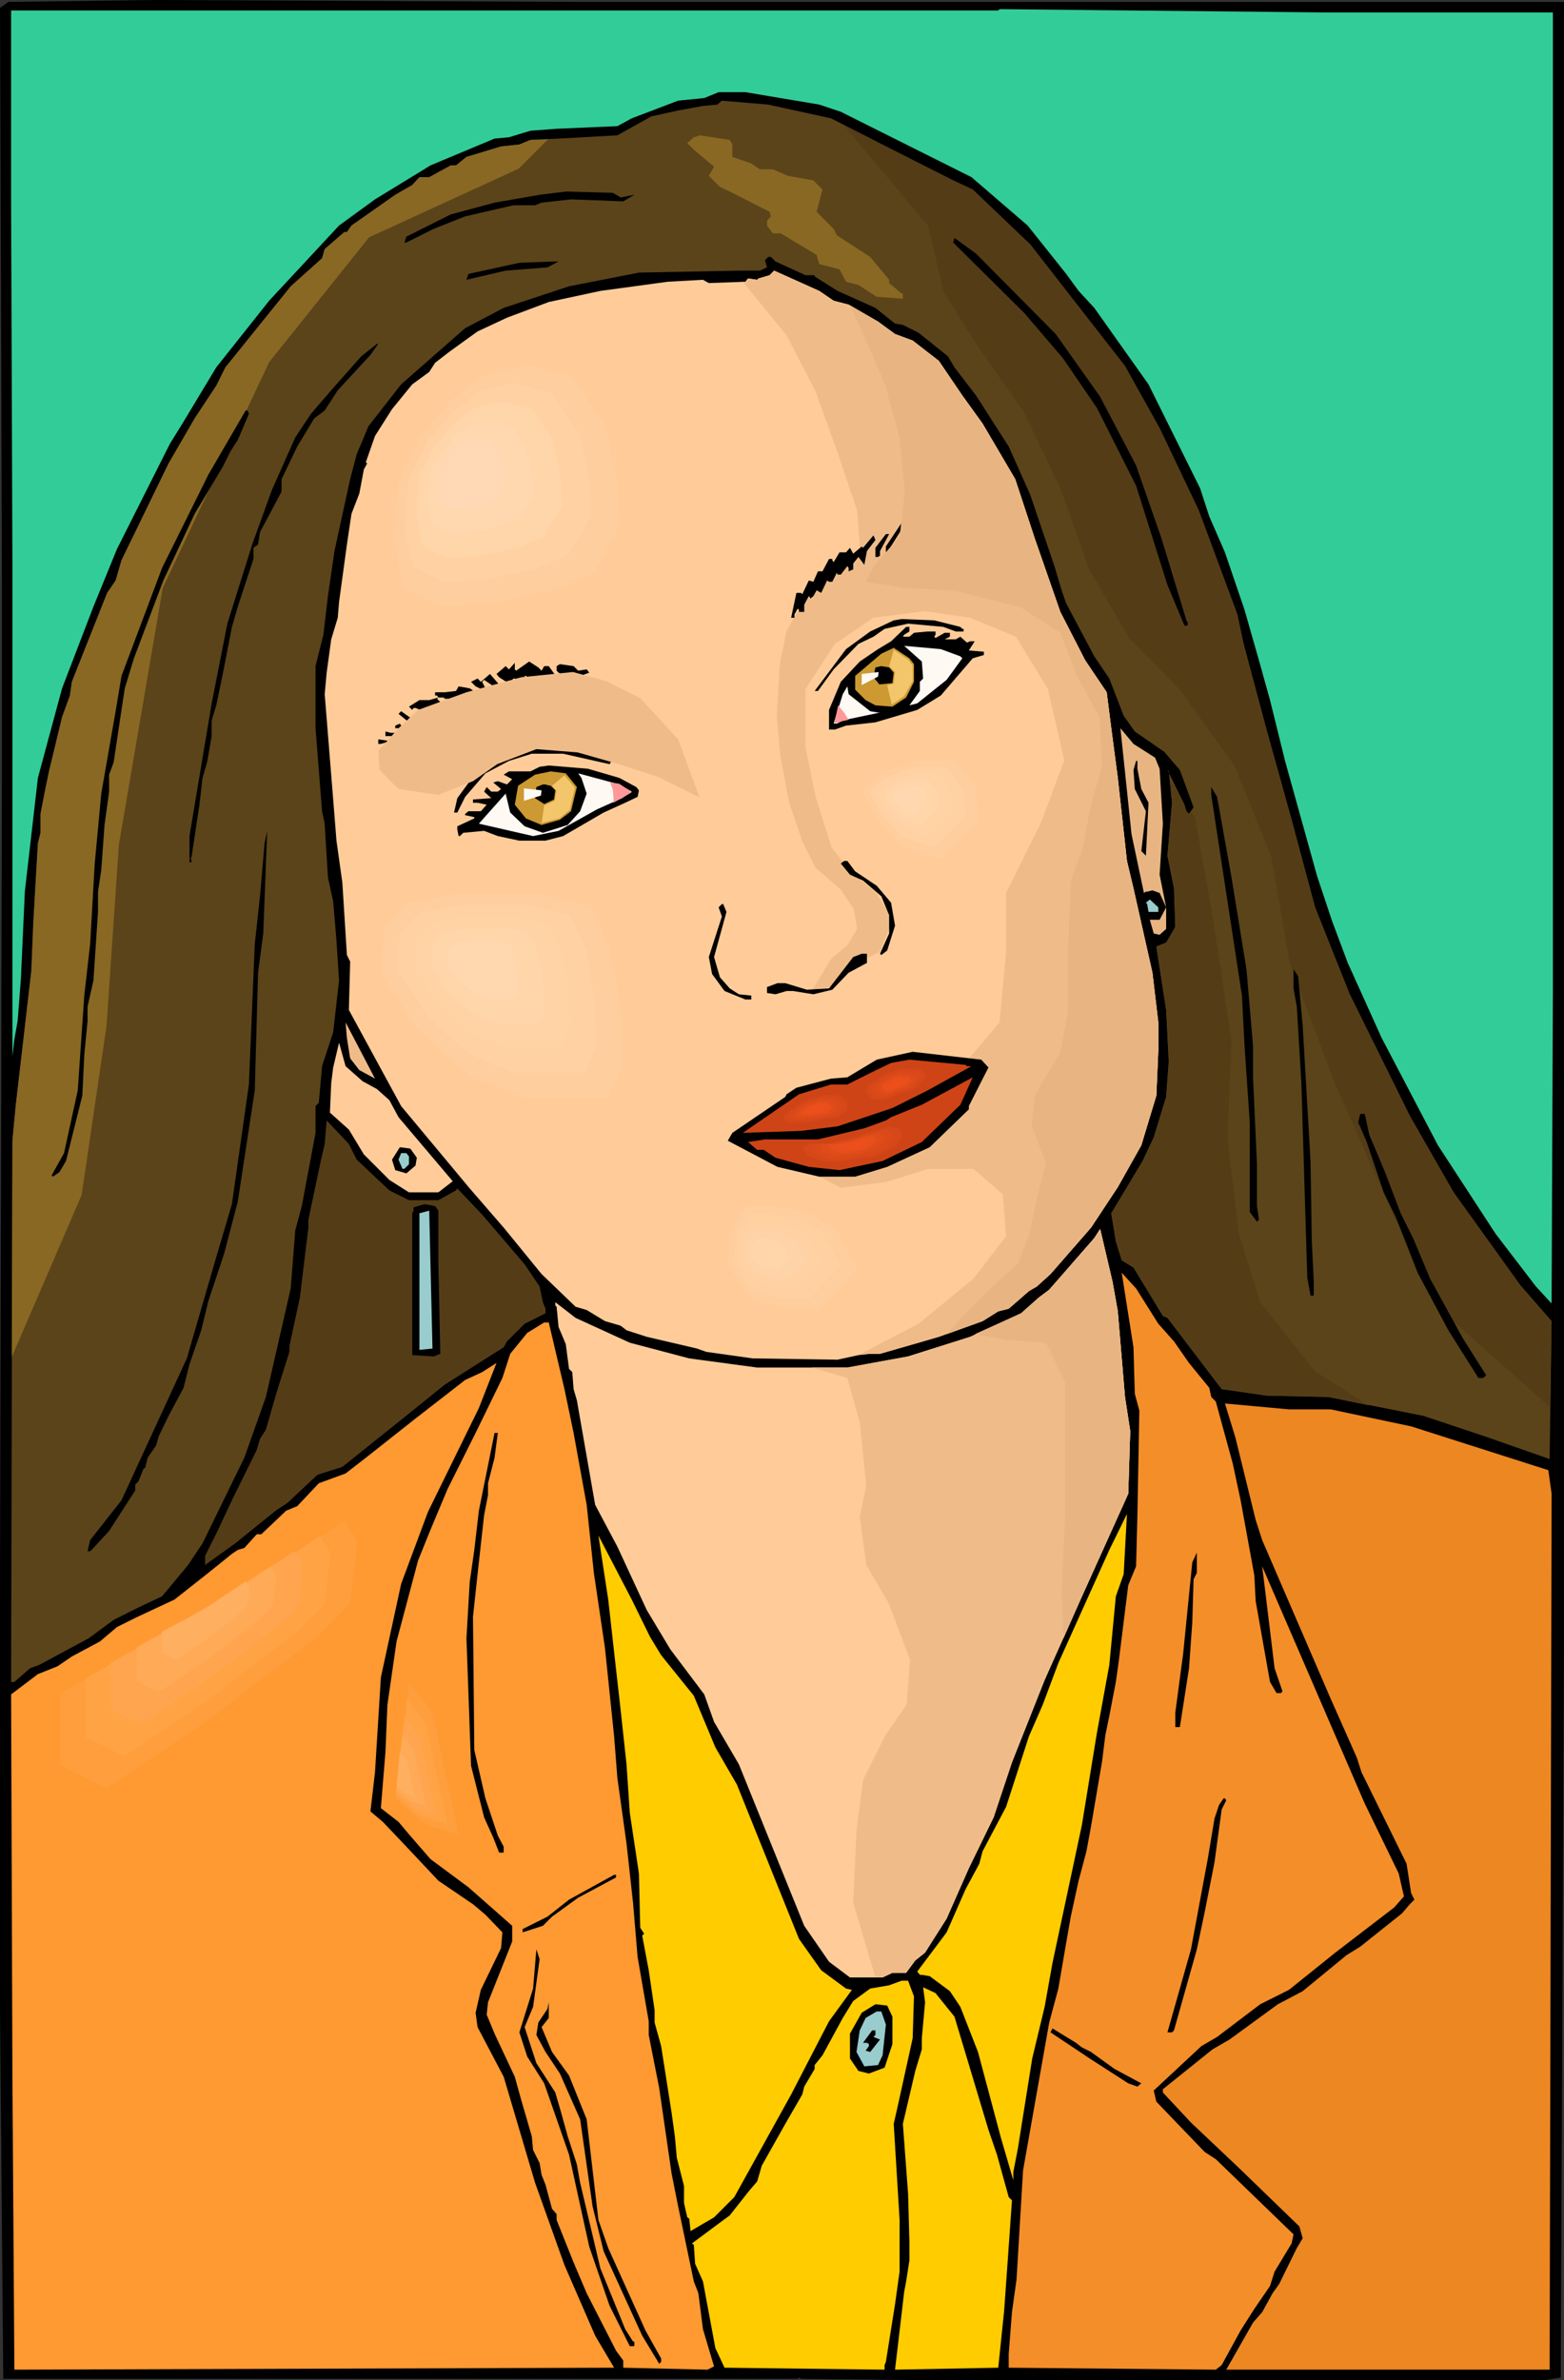 <?xml version="1.0" encoding="UTF-8" standalone="no"?>
<svg
   version="1.0"
   width="102.354mm"
   height="155.668mm"
   id="svg145"
   sodipodi:docname="Female 130.wmf"
   xmlns:inkscape="http://www.inkscape.org/namespaces/inkscape"
   xmlns:sodipodi="http://sodipodi.sourceforge.net/DTD/sodipodi-0.dtd"
   xmlns="http://www.w3.org/2000/svg"
   xmlns:svg="http://www.w3.org/2000/svg">
  <rect width="100%" height="100%" fill="#333333" stroke="none"/>
  <sodipodi:namedview
     id="namedview145"
     pagecolor="#ffffff"
     bordercolor="#000000"
     borderopacity="0.25"
     inkscape:showpageshadow="2"
     inkscape:pageopacity="0.0"
     inkscape:pagecheckerboard="0"
     inkscape:deskcolor="#d1d1d1"
     inkscape:document-units="mm" />
  <defs
     id="defs1">
    <pattern
       id="WMFhbasepattern"
       patternUnits="userSpaceOnUse"
       width="6"
       height="6"
       x="0"
       y="0" />
  </defs>
  <path
     style="fill:#000000;fill-opacity:1;fill-rule:evenodd;stroke:none"
     d="m 384.912,0.485 h 1.939 V 404.947 l -0.808,182.76 -3.878,0.646 H 227.198 l -29.087,-0.323 -0.485,-0.323 -0.323,0.323 H 0.808 L 0,496.57 V 389.919 L 0.485,191.485 V 144.624 L 0,1.939 2.101,0.485 38.136,0 143.817,0.485 Z"
     id="path1" />
  <path
     style="fill:#32cc99;fill-opacity:1;fill-rule:evenodd;stroke:none"
     d="m 359.542,3.07 h 24.562 V 244.326 l -0.323,77.887 -3.878,-4.201 -10.019,-13.089 -14.22,-21.815 -13.897,-26.501 -8.403,-18.583 -3.878,-10.342 -3.717,-11.15 -7.918,-28.44 -3.717,-15.028 -2.747,-9.857 -3.555,-12.443 -4.848,-14.22 -3.878,-8.888 -2.262,-6.948 -12.766,-25.693 -13.412,-18.906 -3.878,-4.201 -3.07,-4.201 -9.534,-11.958 -13.897,-11.958 -12.281,-6.14 -20.037,-10.019 -5.333,-1.778 -18.26,-3.07 h -6.625 l -3.555,1.454 -6.464,0.646 -11.473,4.363 -3.555,1.939 -15.028,0.646 -6.464,0.485 -5.333,1.616 -3.555,0.323 -15.836,6.625 -13.735,8.403 -8.888,6.464 -17.29,18.583 -13.089,16.482 -8.08,13.412 -3.393,5.494 -13.089,26.016 -5.817,14.22 -7.756,20.199 -5.979,22.138 -3.232,28.117 -0.97,21.492 -0.808,10.503 -0.808,4.525 -0.485,4.201 V 138.968 L 2.747,48.154 V 2.585 H 246.913 l 0.323,-0.323 79.988,0.808 z"
     id="path2" />
  <path
     style="fill:#5b4419;fill-opacity:1;fill-rule:evenodd;stroke:none"
     d="m 205.545,29.248 15.19,7.756 15.028,7.595 4.848,2.262 14.22,13.574 23.431,30.056 8.564,15.351 9.696,20.36 9.534,25.693 1.454,6.948 5.494,20.522 6.464,23.269 5.817,21.653 8.564,21.492 14.866,30.056 10.827,18.906 16.482,22.946 7.756,8.888 -0.485,34.096 -16.159,-5.656 -15.028,-5.009 -23.592,-4.686 -15.19,-0.323 -11.15,-1.616 -13.412,-17.613 -1.131,-0.485 -7.272,-11.958 -2.909,-1.778 -1.454,-4.686 -1.131,-6.948 7.756,-12.927 2.747,-5.817 3.07,-10.019 0.646,-8.726 -0.646,-12.766 -2.424,-15.674 2.424,-0.97 2.262,-3.878 -0.323,-9.534 -1.616,-8.08 1.131,-13.089 -0.808,-7.756 -0.323,-0.323 4.201,8.564 0.485,1.616 0.646,0.646 1.131,-1.616 -3.393,-9.211 -3.878,-4.525 -7.272,-5.009 -2.747,-3.878 -3.555,-9.211 -3.717,-5.494 -6.948,-13.089 -1.131,-3.232 -1.778,-5.979 -5.979,-17.613 -5.333,-11.958 -8.08,-12.604 -5.333,-6.948 -1.616,-2.747 -7.272,-5.817 -3.878,-1.939 -1.939,-0.323 -4.848,-3.878 -9.372,-4.201 -5.656,-3.555 v -0.323 h -2.262 l -7.433,-3.393 -1.131,-1.131 h -0.646 l -0.808,0.808 0.485,1.778 -1.778,0.808 h -5.171 l -24.724,0.485 -17.29,3.393 -16.159,5.333 -9.534,5.009 -15.836,13.897 -8.08,10.342 -2.909,6.948 -1.616,6.14 -3.878,17.775 -1.616,11.15 -1.131,9.534 -1.939,7.756 v 15.351 l 1.616,20.522 0.646,3.07 0.808,13.25 1.293,5.979 0.808,9.534 0.646,10.019 -1.454,12.766 -2.747,8.403 -0.808,9.049 -0.808,0.808 v 6.625 l -3.393,18.098 -1.616,5.979 -1.131,14.382 -6.141,26.824 -5.333,15.028 -10.342,21.168 -3.555,5.333 -6.464,7.756 -5.817,2.747 -6.141,3.07 -6.141,4.525 -12.281,6.625 -2.262,0.808 -3.878,3.393 H 2.747 L 3.07,281.976 3.878,273.412 7.756,239.963 8.241,228.005 9.372,208.453 10.019,205.867 v -4.686 l 1.131,-5.817 0.97,-4.686 3.232,-13.412 1.939,-5.333 0.485,-3.393 8.726,-21.976 2.101,-3.07 1.454,-5.009 11.635,-23.915 6.464,-11.15 5.333,-8.08 2.262,-4.525 16.159,-20.037 7.756,-6.948 0.646,-2.262 4.848,-4.201 h 0.646 l 1.131,-1.616 10.827,-7.595 4.201,-2.424 1.778,-1.939 h 2.424 l 5.333,-2.909 h 1.293 l 2.585,-2.101 8.564,-2.585 4.525,-0.485 2.747,-1.131 6.948,-0.323 14.543,-0.808 8.403,-4.686 6.625,-1.454 6.141,-1.131 3.555,-0.323 1.131,-0.97 11.473,0.97 z"
     id="path3" />
  <path
     style="fill:#896823;fill-opacity:1;fill-rule:evenodd;stroke:none"
     d="m 181.145,35.712 v 3.07 l 4.686,1.616 2.101,1.454 h 3.232 l 3.717,1.616 6.302,1.131 2.262,2.262 -1.454,5.494 4.201,4.201 0.808,1.616 8.241,5.333 4.686,5.656 v 0.808 l 3.07,2.585 h 0.323 v 1.293 l -6.464,-0.485 -4.525,-2.909 -3.07,-0.808 -1.616,-3.07 -5.009,-1.293 -0.646,-2.262 -8.888,-5.333 h -1.939 l -1.454,-1.939 v -1.131 l 0.97,-1.131 -0.323,-1.131 -9.857,-5.009 -2.424,-1.131 -2.747,-2.747 1.293,-2.262 -5.009,-4.201 -1.616,-1.616 1.616,-1.454 1.454,-0.485 7.433,1.131 z"
     id="path4" />
  <path
     style="fill:#000000;fill-opacity:1;fill-rule:evenodd;stroke:none"
     d="m 153.512,48.801 3.393,-0.646 -2.747,1.616 -12.927,-0.485 -7.272,0.808 -1.616,0.646 h -5.333 l -11.958,2.747 -7.756,3.07 -6.787,3.393 h -0.485 l 0.485,-1.454 10.988,-5.494 10.827,-2.909 11.15,-1.939 6.464,-0.808 11.635,0.323 z"
     id="path5" />
  <path
     style="fill:#000000;fill-opacity:1;fill-rule:evenodd;stroke:none"
     d="m 135.414,66.091 -10.342,0.808 -9.696,2.262 0.485,-1.454 12.604,-2.747 8.564,-0.323 h 1.131 z"
     id="path6" />
  <path
     style="fill:#ffcc99;fill-opacity:1;fill-rule:evenodd;stroke:none"
     d="m 206.192,74.332 3.717,0.97 7.272,4.201 4.201,3.07 4.363,1.616 6.464,5.009 5.817,8.564 5.009,6.948 8.08,13.735 4.848,14.705 6.302,18.098 6.141,11.958 5.333,7.918 1.131,8.888 1.616,12.281 2.262,20.522 1.616,6.787 4.686,20.845 1.454,12.281 v 6.948 l -0.485,11.15 -3.717,12.281 -5.817,10.342 -6.625,10.019 -10.019,11.473 -3.393,3.07 -1.939,1.131 -5.009,4.363 -2.585,0.646 -3.878,2.424 -10.827,3.878 -3.878,1.131 -10.665,3.07 h -2.424 l -2.909,0.323 -5.171,1.131 -21.007,-0.323 -11.473,-1.616 -2.262,-0.808 -12.443,-2.909 -5.009,-1.616 -1.454,-1.131 -3.878,-1.131 -4.525,-2.747 -2.747,-0.808 -8.403,-8.08 -9.372,-11.473 -8.403,-9.695 -16.967,-20.36 -12.927,-23.754 0.323,-11.958 -0.808,-1.616 -1.131,-17.937 -1.454,-10.342 -0.808,-10.18 -2.101,-26.016 0.485,-5.333 1.131,-8.241 1.616,-5.332 0.323,-3.878 1.939,-14.22 1.131,-7.595 1.939,-5.009 1.131,-5.979 0.808,-1.454 -0.323,-0.323 2.262,-6.464 4.201,-6.625 5.009,-6.14 4.201,-3.07 1.454,-2.262 3.555,-2.747 6.948,-5.009 7.272,-3.393 10.342,-3.878 12.766,-2.747 16.644,-2.262 8.726,-0.485 1.454,0.808 9.049,-0.323 0.646,-0.808 2.262,0.323 0.323,-0.323 2.747,-0.808 1.131,-1.131 11.15,5.009 z"
     id="path7" />
  <path
     style="fill:#000000;fill-opacity:1;fill-rule:evenodd;stroke:none"
     d="m 91.623,87.744 -8.08,8.726 -3.232,5.009 -2.585,1.939 -4.201,6.948 -3.878,8.08 v 3.07 l -5.333,10.019 -0.485,3.07 -1.131,0.808 v 2.747 l -3.878,11.796 -1.454,5.009 -2.262,11.635 -1.616,7.756 -1.131,3.717 v 3.878 l -1.131,6.464 -1.131,3.878 -0.808,6.948 -1.939,12.766 -0.485,0.323 h 0.485 v 0.808 h -0.485 v -6.464 l 5.494,-32.803 3.878,-19.714 6.141,-19.553 4.848,-13.412 5.817,-13.089 3.878,-5.817 5.009,-5.817 7.433,-8.403 3.878,-3.07 h 0.323 z"
     id="path8" />
  <path
     style="fill:#000000;fill-opacity:1;fill-rule:evenodd;stroke:none"
     d="m 133.96,165.792 0.646,-1.131 h 1.131 l 2.424,3.393 v 0.808 l -0.485,0.323 -1.131,-1.131 -0.323,0.485 h -1.939 l -0.323,-0.485 h -0.485 l -0.808,0.808 -2.585,-1.778 h -0.323 v 0.97 l 0.646,0.808 v 0.808 l -0.323,0.485 -2.747,-2.424 h -0.323 l -0.323,0.323 0.646,0.808 h 0.323 v 0.323 h -1.454 l -2.747,-1.778 -0.646,-0.808 2.262,-1.939 0.808,0.808 1.454,-1.616 v 1.616 l 0.323,0.323 3.232,-2.262 2.262,1.454 z"
     id="path9" />
  <path
     style="fill:#000000;fill-opacity:1;fill-rule:evenodd;stroke:none"
     d="m 143.009,165.792 2.101,-0.323 0.646,0.808 -3.07,1.131 -0.808,-0.808 -0.323,0.485 v 0.97 l -3.393,-1.778 -0.485,-0.485 v -1.131 l 0.808,-0.485 3.393,0.485 z"
     id="path10" />
  <path
     style="fill:#ffffff;fill-opacity:1;fill-rule:evenodd;stroke:none"
     d="m 134.283,166.277 1.454,1.454 z"
     id="path11" />
  <path
     style="fill:#000000;fill-opacity:1;fill-rule:evenodd;stroke:none"
     d="m 122.81,170.155 -3.07,-2.101 -0.485,0.485 0.808,1.616 v 0.646 l -2.424,-1.131 -1.131,-1.131 1.616,-0.808 0.808,0.808 2.262,-1.939 3.07,3.555 z"
     id="path12" />
  <path
     style="fill:#000000;fill-opacity:1;fill-rule:evenodd;stroke:none"
     d="m 117.639,171.125 -3.07,0.485 v 0.808 h -1.778 l -0.485,0.323 h -2.262 l -0.323,-0.323 h -1.293 l -0.323,0.323 1.131,1.131 v 0.485 l -2.262,0.323 v 0.323 l -2.262,0.485 v 0.323 l -1.939,-0.808 h -0.485 l -0.323,0.485 -0.808,-0.808 2.585,-1.616 h 2.424 l 2.262,-0.646 -0.323,-0.485 h -0.485 v -0.808 h 2.424 l 2.747,-0.323 0.646,-1.131 2.747,0.485 z"
     id="path13" />
  <path
     style="fill:#000000;fill-opacity:1;fill-rule:evenodd;stroke:none"
     d="m 102.288,178.073 v 0.485 h -1.131 l -2.585,-2.101 0.646,-0.646 2.747,1.939 z"
     id="path14" />
  <path
     style="fill:#000000;fill-opacity:1;fill-rule:evenodd;stroke:none"
     d="m 99.541,179.366 v 0.646 H 97.763 v -0.646 l 1.131,-0.485 0.323,0.485 z"
     id="path15" />
  <path
     style="fill:#000000;fill-opacity:1;fill-rule:evenodd;stroke:none"
     d="m 97.763,181.144 -0.808,0.808 h -1.616 v -1.131 l 1.293,0.323 z"
     id="path16" />
  <path
     style="fill:#000000;fill-opacity:1;fill-rule:evenodd;stroke:none"
     d="m 95.824,183.406 -1.616,0.485 h -0.646 v -1.131 l 2.262,0.323 z"
     id="path17" />
  <path
     style="fill:#000000;fill-opacity:1;fill-rule:evenodd;stroke:none"
     d="m 151.089,187.769 v 0.646 l -0.323,0.485 -11.473,-2.585 h -7.756 l -5.656,1.778 -5.817,3.07 -5.009,5.817 -1.939,3.878 h -0.808 l 0.808,-3.555 3.07,-4.201 5.009,-3.878 6.464,-2.909 4.686,-1.293 10.342,0.323 z"
     id="path18" />
  <path
     style="fill:#000000;fill-opacity:1;fill-rule:evenodd;stroke:none"
     d="m 153.189,192.293 4.201,2.262 0.646,0.808 -0.323,1.616 -3.07,1.454 -5.333,2.424 -10.019,5.817 -4.363,1.131 h -6.464 l -5.333,-1.131 -3.393,-1.293 -5.171,0.485 -0.808,0.808 h -0.323 l -0.323,-1.616 v -0.808 l 4.201,-1.939 v -0.323 l -2.262,-0.485 v -0.323 l 0.808,-0.646 h 3.07 l 1.454,-1.616 -2.262,-0.485 h -1.131 v -0.808 l 4.525,-0.323 -1.778,-1.616 0.646,-1.131 1.131,1.131 h 1.616 l 0.808,-0.646 -1.939,-1.616 1.131,-0.323 2.262,0.808 1.293,-1.293 -2.101,-1.131 1.293,-0.808 h 5.333 l 2.262,-1.131 2.262,-0.323 9.696,0.808 z"
     id="path19" />
  <path
     style="fill:#cc9932;fill-opacity:1;fill-rule:evenodd;stroke:none"
     d="m 142.686,194.556 -1.454,5.979 -2.747,2.101 -4.525,1.293 -3.878,-1.616 -2.747,-3.393 0.808,-4.686 4.201,-2.747 3.878,-0.808 3.717,0.485 z"
     id="path20" />
  <path
     style="fill:#fff9f4;fill-opacity:1;fill-rule:evenodd;stroke:none"
     d="m 156.26,195.687 -2.424,1.616 -6.141,2.747 -9.534,5.333 -6.302,1.293 -13.412,-3.07 6.625,-7.433 1.131,4.686 3.555,3.393 4.525,1.616 6.141,-1.939 3.07,-3.393 1.616,-4.363 -1.293,-3.878 -0.808,-1.131 10.18,2.747 z"
     id="path21" />
  <path
     style="fill:#000000;fill-opacity:1;fill-rule:evenodd;stroke:none"
     d="m 135.414,194.071 0.808,0.162 1.131,1.131 -0.323,2.262 -2.424,1.131 -2.262,-1.454 0.323,-2.747 1.616,-0.646 h 0.646 z"
     id="path22" />
  <path
     style="fill:#000000;fill-opacity:1;fill-rule:evenodd;stroke:none"
     d="m 63.829,240.448 -0.808,29.086 -4.201,27.47 -3.393,12.927 -3.878,11.635 -1.778,7.272 -2.909,8.403 -1.454,5.817 -3.717,6.948 -2.424,5.009 -0.646,2.262 -2.101,3.07 -0.646,2.585 h -0.323 l -1.293,3.232 -0.808,0.808 v 1.454 l -6.464,10.019 -3.878,4.201 -0.808,0.808 h -0.646 l 0.646,-2.747 7.756,-9.857 16.159,-35.065 6.948,-23.915 4.201,-14.22 4.201,-29.571 1.454,-34.742 1.293,-11.796 1.131,-13.089 0.646,-3.07 -0.97,25.37 z"
     id="path23" />
  <path
     style="fill:#efbc89;fill-opacity:1;fill-rule:evenodd;stroke:none"
     d="m 88.876,264.525 -2.262,-2.909 -0.808,-5.009 -0.323,-3.878 7.272,13.897 z"
     id="path24" />
  <path
     style="fill:#ffcc99;fill-opacity:1;fill-rule:evenodd;stroke:none"
     d="m 89.684,267.272 3.555,1.939 3.07,2.747 2.262,4.201 13.412,15.836 -3.555,2.747 h -7.272 l -4.848,-3.07 -6.302,-6.302 -3.717,-6.14 -4.686,-4.201 0.323,-7.272 0.485,-3.878 1.454,-6.14 1.616,5.817 z"
     id="path25" />
  <path
     style="fill:#543d16;fill-opacity:1;fill-rule:evenodd;stroke:none"
     d="m 88.229,286.663 8.08,7.595 4.848,2.424 h 7.272 l 4.363,-2.424 0.323,-0.485 6.141,6.464 10.503,12.281 3.717,5.494 0.808,3.878 0.646,1.616 v 1.131 l -5.171,2.585 -4.363,4.363 -0.808,1.454 -14.543,9.211 -10.019,8.08 -15.351,12.281 -6.141,1.939 -7.433,6.948 -2.909,1.939 -10.019,8.08 -7.433,5.333 v -2.262 l 3.07,-6.14 3.555,-7.595 6.141,-12.443 0.808,-2.747 1.454,-2.262 2.747,-9.534 3.07,-9.695 v -1.454 l 2.585,-11.958 2.101,-17.29 v -1.939 l 3.07,-14.543 0.97,-4.201 0.485,-5.817 5.494,5.817 z"
     id="path26" />
  <path
     style="fill:#000000;fill-opacity:1;fill-rule:evenodd;stroke:none"
     d="m 103.096,286.178 -0.323,1.939 -2.262,1.939 -2.747,-0.808 -0.808,-2.585 1.939,-3.07 2.585,0.323 z"
     id="path27" />
  <path
     style="fill:#99cccc;fill-opacity:1;fill-rule:evenodd;stroke:none"
     d="m 101.157,285.855 v 1.939 l -1.131,1.131 h -0.485 l -0.97,-2.262 0.646,-1.616 h 1.293 z"
     id="path28" />
  <path
     style="fill:#000000;fill-opacity:1;fill-rule:evenodd;stroke:none"
     d="m 108.428,299.267 v 12.927 l 0.485,22.461 -1.616,0.646 -5.333,-0.323 v -35.065 l 0.323,-0.646 v -0.808 l 2.747,-0.808 2.585,0.485 z"
     id="path29" />
  <path
     style="fill:#99cccc;fill-opacity:1;fill-rule:evenodd;stroke:none"
     d="m 106.974,333.362 -3.232,0.323 v -33.773 l 2.424,-0.646 0.323,13.735 z"
     id="path30" />
  <path
     style="fill:#ffcc99;fill-opacity:1;fill-rule:evenodd;stroke:none"
     d="m 276.484,324.152 1.778,21.168 1.293,8.403 -0.485,15.513 -11.958,26.501 -8.726,19.553 -8.08,20.36 -1.939,5.817 -2.585,7.756 -6.141,12.604 -5.494,12.443 -5.333,8.403 -2.424,1.939 -2.262,3.07 h -3.393 l -2.424,1.131 h -8.08 l -5.171,-3.878 -6.141,-8.888 -16.159,-39.913 -6.141,-10.503 -2.424,-6.787 -8.403,-11.15 -5.817,-9.695 -7.272,-15.674 -5.494,-10.342 -4.525,-25.855 -0.808,-2.747 -0.323,-4.201 -0.808,-0.808 -0.808,-6.14 -1.778,-4.201 -0.485,-5.009 -0.323,-0.323 v -0.808 l 5.009,3.878 13.412,6.14 14.705,3.878 16.806,2.262 h 22.3 l 15.028,-2.747 15.351,-4.848 12.604,-5.817 4.363,-3.878 2.585,-1.939 11.15,-12.766 1.454,-2.262 3.07,13.089 z"
     id="path31" />
  <path
     style="fill:#f48e28;fill-opacity:1;fill-rule:evenodd;stroke:none"
     d="m 286.503,327.222 3.878,4.363 3.717,5.333 5.009,6.14 0.485,2.262 1.131,1.131 4.201,15.351 1.939,9.049 3.393,18.583 0.323,6.302 3.555,20.037 1.616,2.747 h 1.131 l 0.323,-0.485 -1.939,-5.656 -1.939,-15.998 -1.131,-9.211 25.37,58.658 8.403,17.29 1.293,5.656 -2.424,2.747 -14.543,11.15 -11.473,9.211 -7.11,3.555 -10.665,8.08 -3.878,2.262 -11.796,10.988 0.646,2.747 11.958,12.443 2.747,1.778 19.229,18.583 -0.485,2.262 -4.201,6.948 -1.131,3.555 -3.878,5.656 -3.393,5.333 -4.686,8.564 -1.454,1.131 -51.225,-0.485 v -3.393 l 0.808,-10.342 1.131,-8.08 1.616,-26.986 6.464,-36.52 2.262,-8.403 1.939,-11.311 1.131,-6.464 1.939,-8.888 1.939,-7.272 1.131,-6.14 2.747,-16.159 0.808,-6.464 0.97,-4.686 1.616,-8.403 0.485,-3.393 0.323,-2.424 2.262,-18.098 1.939,-4.686 0.323,-12.604 0.485,-25.855 -1.131,-4.201 -0.323,-11.473 -2.909,-18.421 3.555,3.878 z"
     id="path32" />
  <path
     style="fill:#ff9932;fill-opacity:1;fill-rule:evenodd;stroke:none"
     d="m 139.616,343.381 2.262,10.827 3.232,17.775 1.778,16.805 2.747,18.583 2.262,21.815 0.808,10.342 2.262,16.159 1.616,14.705 1.131,13.412 2.747,15.836 v 3.393 l 2.585,13.089 3.07,21.168 1.616,8.08 3.878,18.583 1.131,2.909 1.131,8.888 2.747,9.211 -1.616,0.808 -20.845,-0.485 v -1.778 l -1.778,-2.424 -7.272,-14.22 -3.232,-7.595 -4.201,-10.503 v -1.454 l -1.131,-1.293 -1.616,-5.979 -0.97,-2.424 -0.485,-2.909 -1.616,-3.232 -0.323,-3.393 -2.585,-8.888 -1.616,-5.817 -5.009,-10.665 -1.939,-4.686 0.323,-3.07 5.979,-15.028 v -3.878 l -10.827,-9.534 -9.372,-6.948 -5.333,-6.14 -2.585,-3.07 -4.363,-3.393 1.131,-13.897 0.485,-11.635 2.262,-15.674 5.333,-20.037 3.07,-7.595 4.201,-10.019 6.948,-13.897 6.625,-13.574 1.939,-5.979 4.201,-5.171 4.201,-2.585 h 1.131 z"
     id="path33" />
  <path
     style="fill:#ff9932;fill-opacity:1;fill-rule:evenodd;stroke:none"
     d="m 105.843,373.76 -6.625,17.775 -5.009,23.108 -1.454,23.431 -1.131,9.695 3.07,2.585 6.141,6.464 7.595,8.08 8.564,5.817 3.07,2.585 4.201,4.363 -0.323,3.878 -5.009,10.342 -1.293,5.656 0.485,3.555 6.464,12.281 7.756,26.178 7.272,20.36 7.595,17.452 4.686,7.918 -148.342,0.485 -0.485,-72.393 -0.323,-94.531 6.625,-5.009 4.848,-1.939 3.555,-2.424 6.948,-3.717 4.201,-3.555 4.525,-2.262 9.696,-4.525 8.403,-6.625 5.817,-4.686 1.454,-0.97 1.616,-0.485 3.07,-3.393 h 1.131 l 6.14,-5.817 2.747,-1.131 5.333,-5.656 6.625,-2.424 5.009,-3.878 12.281,-9.695 12.281,-9.534 4.201,-1.939 3.555,-2.262 -4.363,11.15 z"
     id="path34" />
  <path
     style="fill:#ed8721;fill-opacity:1;fill-rule:evenodd;stroke:none"
     d="m 329.163,348.39 19.876,4.201 33.934,10.827 0.808,5.817 -0.485,216.532 h -79.988 l 6.625,-11.635 2.262,-2.585 2.585,-4.686 1.616,-2.262 4.363,-8.888 1.454,-2.424 -0.808,-2.909 -15.028,-14.543 -11.796,-11.15 -6.948,-7.433 v -0.808 l 12.281,-9.857 4.201,-2.424 11.958,-8.726 6.141,-3.232 10.827,-8.888 3.393,-2.101 10.342,-8.241 1.939,-2.262 1.131,-1.131 -0.808,-1.616 -1.131,-7.272 -11.15,-22.623 -1.131,-3.555 -6.464,-14.543 -16.967,-39.267 -1.616,-5.009 -5.009,-20.36 -2.585,-8.403 15.836,1.454 z"
     id="path35" />
  <path
     style="fill:#000000;fill-opacity:1;fill-rule:evenodd;stroke:none"
     d="m 122.325,360.348 -1.616,6.302 v 2.909 l -0.97,5.009 -1.616,14.543 -1.131,10.503 0.323,32.965 2.747,11.958 3.07,9.211 1.454,2.747 v 1.454 h -1.131 l -1.454,-3.717 -2.262,-5.009 -3.232,-12.766 -1.131,-31.51 0.808,-13.897 1.131,-7.918 1.131,-9.695 3.878,-19.229 h 0.808 z"
     id="path36" />
  <path
     style="fill:#ffcc00;fill-opacity:1;fill-rule:evenodd;stroke:none"
     d="m 275.999,394.606 -1.616,16.967 -3.07,16.805 -3.717,22.784 -7.272,34.096 -1.939,10.827 -3.07,12.766 -3.555,22.3 -1.131,5.817 v 1.939 l -3.07,-10.503 -5.656,-21.168 -4.363,-11.15 -2.585,-3.878 -5.009,-3.717 -1.939,-0.323 h -0.485 l -0.646,-0.808 7.272,-9.695 4.686,-10.665 3.393,-6.302 0.808,-3.07 5.817,-10.988 5.656,-17.452 3.393,-7.756 3.878,-10.342 12.604,-27.955 4.363,-8.888 -0.808,14.866 z"
     id="path37" />
  <path
     style="fill:#ffcc00;fill-opacity:1;fill-rule:evenodd;stroke:none"
     d="m 160.784,404.624 2.747,4.525 8.08,10.019 5.333,12.766 5.333,9.211 15.351,38.136 5.494,7.756 6.141,4.525 1.454,0.323 -5.656,7.756 -9.372,18.098 -14.059,25.37 -5.009,5.009 -5.817,3.393 -0.323,-3.07 -0.485,-0.323 -0.808,-3.555 v -4.201 l -1.778,-6.948 -0.485,-5.333 -0.808,-5.817 -2.585,-16.482 -1.616,-5.817 v -3.07 l -1.454,-9.857 -1.616,-8.564 0.485,-0.485 -0.97,-1.454 -0.323,-13.412 -2.262,-15.028 -0.808,-11.958 -1.454,-13.412 -1.131,-10.019 -1.939,-17.29 -2.424,-15.836 8.241,15.836 z"
     id="path38" />
  <path
     style="fill:#000000;fill-opacity:1;fill-rule:evenodd;stroke:none"
     d="m 295.229,390.404 -0.323,10.665 -0.808,11.311 -2.262,14.543 h -1.131 v -3.555 l 1.939,-14.543 2.262,-22.623 1.131,-2.424 v 5.009 z"
     id="path39" />
  <path
     style="fill:#000000;fill-opacity:1;fill-rule:evenodd;stroke:none"
     d="m 303.308,445.022 -1.131,2.262 -1.778,13.089 -2.424,12.281 -1.939,9.211 -5.656,20.037 -0.485,0.485 h -1.131 l 5.817,-20.522 4.201,-22.623 1.616,-9.695 1.131,-3.393 1.131,-1.616 h 0.323 z"
     id="path40" />
  <path
     style="fill:#000000;fill-opacity:1;fill-rule:evenodd;stroke:none"
     d="m 152.381,464.09 -9.372,5.009 -6.464,4.686 -2.262,2.262 -5.009,1.616 v -0.808 l 6.141,-3.07 5.333,-4.201 11.15,-6.14 h 0.485 z"
     id="path41" />
  <path
     style="fill:#000000;fill-opacity:1;fill-rule:evenodd;stroke:none"
     d="m 131.859,496.085 -2.101,5.009 2.909,8.888 4.686,7.272 1.454,5.009 1.616,5.817 2.262,6.948 0.808,4.525 5.009,21.168 6.141,15.028 1.939,3.07 h 0.323 v 1.131 h -1.131 l -5.009,-10.019 -5.009,-14.543 -5.009,-22.784 -6.141,-17.613 -4.201,-6.625 -1.939,-5.979 3.393,-10.827 0.808,-9.695 0.808,2.424 z"
     id="path42" />
  <path
     style="fill:#ffcc00;fill-opacity:1;fill-rule:evenodd;stroke:none"
     d="m 226.067,493.499 -0.323,10.342 -3.555,16.159 -1.131,5.009 1.454,23.754 v 12.766 l -1.131,8.08 -2.262,14.22 -0.323,0.808 v 1.131 l -39.59,-0.485 -2.262,-4.848 -3.07,-16.482 -1.939,-4.363 -0.323,-4.686 -0.485,-0.323 6.302,-4.686 3.07,-2.262 4.848,-6.14 1.939,-2.262 1.131,-3.878 5.817,-10.342 4.201,-7.272 0.485,-1.939 2.585,-4.363 v -0.97 l 1.939,-2.424 5.009,-9.211 2.585,-4.201 4.201,-3.07 4.686,-0.808 3.07,-1.131 h 1.616 z"
     id="path43" />
  <path
     style="fill:#ffcc00;fill-opacity:1;fill-rule:evenodd;stroke:none"
     d="m 236.086,498.509 8.403,27.955 2.101,6.14 2.909,10.503 0.808,0.808 -1.131,15.998 -0.808,11.311 -1.454,14.058 -25.532,0.485 2.262,-19.229 0.485,-2.585 0.808,-5.171 v -4.686 l -0.323,-11.796 -1.293,-17.29 3.07,-13.089 1.616,-5.333 v -2.747 l 0.808,-8.888 -0.485,-3.717 3.07,1.454 z"
     id="path44" />
  <path
     style="fill:#000000;fill-opacity:1;fill-rule:evenodd;stroke:none"
     d="m 133.96,501.094 2.585,6.14 4.201,5.817 4.363,10.827 2.909,24.885 2.424,6.948 9.211,20.36 3.878,6.948 v 0.808 l -0.485,0.485 -4.201,-6.948 -9.534,-20.845 -2.747,-11.15 -3.07,-21.492 -5.009,-11.311 -3.555,-5.333 -2.262,-4.201 0.485,-3.07 2.262,-3.393 0.323,-1.616 v 3.878 z"
     id="path45" />
  <path
     style="fill:#000000;fill-opacity:1;fill-rule:evenodd;stroke:none"
     d="m 220.735,498.509 v 6.787 l -1.939,5.817 -3.878,1.454 -2.585,-0.646 -2.101,-3.07 v -6.14 l 2.909,-5.171 3.393,-2.101 2.909,0.323 z"
     id="path46" />
  <path
     style="fill:#99cccc;fill-opacity:1;fill-rule:evenodd;stroke:none"
     d="m 219.119,500.448 -0.808,7.595 -1.131,2.424 -3.393,0.323 -1.939,-3.555 0.808,-5.333 1.454,-3.07 2.747,-1.616 h 1.131 z"
     id="path47" />
  <path
     style="fill:#000000;fill-opacity:1;fill-rule:evenodd;stroke:none"
     d="m 267.597,506.103 2.262,1.131 5.817,4.201 6.625,3.555 -0.97,0.808 -2.262,-0.808 -9.534,-6.14 -8.726,-5.817 -0.97,-0.646 0.485,-0.97 5.817,3.555 z"
     id="path48" />
  <path
     style="fill:#000000;fill-opacity:1;fill-rule:evenodd;stroke:none"
     d="m 216.533,503.033 -0.485,0.485 1.616,0.646 -2.424,3.07 -1.131,-0.323 0.808,-1.131 v -0.485 l -0.485,-0.323 h -0.97 l 2.262,-3.07 h 0.808 z"
     id="path49" />
  <path
     style="fill:#896823;fill-opacity:1;fill-rule:evenodd;stroke:none"
     d="m 135.576,34.419 -7.272,7.272 -37.005,16.967 -24.724,30.864 -26.34,55.911 -10.827,63.344 -3.07,44.922 -6.141,41.691 -17.29,40.075 0.162,-53.487 0.808,-8.564 3.878,-33.449 0.485,-11.958 1.131,-19.553 0.646,-2.585 v -4.686 l 1.131,-5.817 0.97,-4.686 3.232,-13.412 1.939,-5.333 0.485,-3.393 8.726,-21.976 2.101,-3.07 1.454,-5.009 11.635,-23.915 6.464,-11.15 5.333,-8.08 2.262,-4.525 16.159,-20.037 7.756,-6.948 0.646,-2.262 4.848,-4.201 h 0.646 l 1.131,-1.616 10.827,-7.595 4.201,-2.424 1.778,-1.939 h 2.424 l 5.333,-2.909 h 1.293 l 2.585,-2.101 8.564,-2.585 4.525,-0.485 2.747,-1.131 z"
     id="path50" />
  <path
     style="fill:#000000;fill-opacity:1;fill-rule:evenodd;stroke:none"
     d="m 61.567,102.287 -2.747,6.464 -1.778,2.747 -1.939,3.878 -6.948,11.635 -7.756,16.482 -7.272,19.229 -2.262,7.433 -1.616,10.665 -1.131,7.595 -1.131,3.07 v 4.201 l -1.131,8.241 -0.808,11.15 -0.808,5.332 v 5.009 l -1.131,16.967 -1.454,6.464 v 3.555 l -0.808,8.403 -0.485,10.019 -4.04,16.159 -1.616,2.747 -1.616,1.131 -0.323,-0.323 3.07,-5.494 3.393,-15.513 1.616,-23.431 1.454,-12.766 1.131,-19.876 1.616,-17.29 3.555,-20.36 1.454,-8.726 10.019,-26.663 11.473,-23.108 9.211,-15.836 h 0.485 z"
     id="path51" />
  <path
     style="fill:#543d16;fill-opacity:1;fill-rule:evenodd;stroke:none"
     d="m 208.615,30.864 6.625,7.918 14.382,17.129 3.717,16.159 9.049,14.382 10.827,15.351 9.049,18.906 7.11,20.037 10.019,17.129 12.443,12.604 13.574,18.906 9.049,22.461 4.525,26.178 10.827,28.925 13.574,30.702 11.635,25.047 28.44,25.208 0.323,-21.33 -7.756,-8.888 -16.482,-22.946 -10.827,-18.906 -14.866,-30.056 -8.564,-21.492 -5.817,-21.653 -6.464,-23.269 -5.494,-20.522 -1.454,-6.948 -9.534,-25.693 -9.696,-20.36 -8.564,-15.351 -23.431,-30.056 -14.22,-13.574 -4.848,-2.262 -15.028,-7.595 z"
     id="path52" />
  <path
     style="fill:#000000;fill-opacity:1;fill-rule:evenodd;stroke:none"
     d="m 322.215,253.536 1.939,33.449 0.323,19.876 0.485,10.019 v 3.393 h -0.808 l -0.808,-4.525 -1.454,-47.993 -1.131,-18.906 -0.808,-4.525 v -4.686 l 1.131,1.616 z"
     id="path53" />
  <path
     style="fill:#000000;fill-opacity:1;fill-rule:evenodd;stroke:none"
     d="m 338.697,280.522 3.878,9.211 3.878,10.18 3.07,6.14 4.201,10.019 8.08,14.705 5.817,9.211 -0.808,0.646 h -1.131 l -7.433,-11.796 -7.595,-14.22 -5.333,-13.574 -3.07,-6.302 -4.201,-12.443 -2.101,-4.848 0.485,-2.101 h 1.131 z"
     id="path54" />
  <path
     style="fill:#543d16;fill-opacity:1;fill-rule:evenodd;stroke:none"
     d="m 289.411,192.94 2.424,3.717 1.131,2.262 0.485,1.616 0.646,0.646 0.485,-0.646 0.97,1.454 4.525,25.208 4.525,29.894 -0.97,24.239 2.747,23.431 5.333,17.129 13.574,17.129 13.412,8.403 -10.18,-2.101 -15.19,-0.323 -11.15,-1.616 -13.412,-17.613 -1.131,-0.485 -7.272,-11.958 -2.909,-1.778 -1.454,-4.686 -1.131,-6.948 7.756,-12.927 2.747,-5.817 3.07,-10.019 0.646,-8.726 -0.646,-12.766 -2.424,-15.674 2.424,-0.97 2.262,-3.878 -0.323,-9.534 -1.616,-8.08 1.131,-13.089 z"
     id="path55" />
  <path
     style="fill:#fff9f4;fill-opacity:1;fill-rule:evenodd;stroke:none"
     d="m 133.798,196.656 -4.201,1.293 v -3.07 l 4.363,0.485 z"
     id="path56" />
  <path
     style="fill:#f4c66b;fill-opacity:1;fill-rule:evenodd;stroke:none"
     d="m 139.616,191.647 -3.07,2.585 1.131,1.293 -0.485,2.424 -2.585,1.131 -0.646,4.363 4.363,-1.131 2.585,-2.101 1.293,-5.494 z"
     id="path57" />
  <path
     style="fill:#ff9999;fill-opacity:1;fill-rule:evenodd;stroke:none"
     d="m 153.189,193.748 -2.262,-0.323 0.646,1.778 0.162,1.939 v 1.293 l 4.525,-2.585 z"
     id="path58" />
  <path
     style="fill:#efbc89;fill-opacity:1;fill-rule:evenodd;stroke:none"
     d="m 212.655,334.817 14.543,-7.595 13.574,-11.15 8.08,-10.503 -0.808,-10.342 -7.272,-6.302 h -11.15 l -10.342,3.232 -11.311,1.454 -11.958,-6.302 42.337,-24.077 8.888,-10.503 1.616,-17.452 v -14.543 l 8.726,-17.613 5.656,-15.19 -4.04,-17.613 -7.918,-12.927 -11.311,-4.686 -11.15,-1.616 -12.766,1.616 -9.534,6.464 -7.272,11.15 v 14.382 l 2.424,11.958 4.04,12.927 4.686,5.656 6.302,5.494 4.201,6.464 -3.232,8.08 -6.464,3.07 -5.494,5.656 -4.848,0.808 2.424,-4.04 2.424,-3.878 3.878,-3.232 2.424,-4.04 -0.808,-4.848 -3.232,-4.848 -6.302,-5.494 -3.232,-6.464 -3.232,-9.534 -2.262,-12.119 -0.808,-9.534 0.808,-12.927 1.616,-7.918 4.686,-8.08 7.918,-7.11 5.656,-4.04 -0.808,-10.503 -4.848,-14.382 -5.494,-15.19 -7.11,-13.735 -10.827,-13.25 h 0.646 l 0.646,-0.808 2.262,0.323 0.323,-0.323 2.747,-0.808 1.131,-1.131 11.15,5.009 3.555,2.424 3.717,0.97 7.272,4.201 4.201,3.07 4.363,1.616 6.464,5.009 5.817,8.564 5.009,6.948 8.08,13.735 4.848,14.705 6.302,18.098 6.141,11.958 5.333,7.918 1.131,8.888 1.616,12.281 2.262,20.522 1.616,6.787 4.686,20.845 1.454,12.281 v 6.948 l -0.485,11.15 -3.717,12.281 -5.817,10.342 -6.625,10.019 -10.019,11.473 -3.393,3.07 -1.939,1.131 -5.009,4.363 -2.585,0.646 -3.878,2.424 -10.827,3.878 -3.878,1.131 -10.665,3.07 h -2.424 z"
     id="path59" />
  <path
     style="fill:#000000;fill-opacity:1;fill-rule:evenodd;stroke:none"
     d="m 232.693,128.142 -2.747,3.878 h -0.485 l -0.646,-1.939 h -0.485 l -0.808,2.262 v 0.323 l -0.646,0.808 -0.808,-0.808 0.323,-1.131 v -0.323 l -0.323,-0.323 -1.939,3.07 h -0.485 l -0.323,-0.485 0.808,-2.262 1.939,-1.939 h 0.808 v 0.485 l 0.323,0.323 1.939,-1.939 h 0.323 l 0.808,0.646 1.131,-1.131 h 0.808 z"
     id="path60" />
  <path
     style="fill:#000000;fill-opacity:1;fill-rule:evenodd;stroke:none"
     d="m 219.442,136.544 h -0.323 v -1.454 l 3.878,-5.817 v 1.616 z"
     id="path61" />
  <path
     style="fill:#000000;fill-opacity:1;fill-rule:evenodd;stroke:none"
     d="m 234.955,129.758 -2.747,1.454 h -0.485 l 1.616,-1.939 h 1.131 z"
     id="path62" />
  <path
     style="fill:#000000;fill-opacity:1;fill-rule:evenodd;stroke:none"
     d="m 237.217,130.404 h 3.393 v 0.485 h -3.393 l -1.454,0.323 -0.485,0.323 -0.323,-0.323 1.454,-1.454 h 0.808 z"
     id="path63" />
  <path
     style="fill:#000000;fill-opacity:1;fill-rule:evenodd;stroke:none"
     d="m 243.358,131.535 v 0.485 l -1.131,1.131 v -1.939 h 0.808 z"
     id="path64" />
  <path
     style="fill:#000000;fill-opacity:1;fill-rule:evenodd;stroke:none"
     d="m 217.665,136.221 v 1.131 l -0.485,0.323 h -0.646 v -2.262 l 2.585,-3.393 h 0.808 z"
     id="path65" />
  <path
     style="fill:#000000;fill-opacity:1;fill-rule:evenodd;stroke:none"
     d="m 214.433,136.221 -0.646,3.393 -1.454,-1.939 -1.293,1.616 v 1.454 l -1.131,0.485 v -0.808 l -0.323,-0.485 -1.616,2.101 h -0.808 l -0.162,-0.485 -1.131,2.262 h -0.808 l -0.485,-0.323 -1.454,3.07 -1.131,-0.646 -0.808,1.454 -0.808,0.646 v -0.323 l -0.323,-0.323 -1.131,2.101 v 1.778 h -1.293 v -0.485 l -0.323,-0.323 -0.808,1.454 v 0.808 h -0.808 l 1.293,-6.14 h 1.131 l 0.323,0.323 1.616,-3.393 1.131,0.323 1.131,-2.585 h 1.131 l 1.616,-3.07 h 0.808 v 0.323 l 0.323,0.485 1.454,-2.424 h 1.616 l 0.97,-1.131 0.808,1.454 2.101,-1.778 0.323,0.323 2.585,-3.07 0.485,1.131 z"
     id="path66" />
  <path
     style="fill:#ffffff;fill-opacity:1;fill-rule:evenodd;stroke:none"
     d="m 210.716,136.868 -1.131,2.101 z"
     id="path67" />
  <path
     style="fill:#000000;fill-opacity:1;fill-rule:evenodd;stroke:none"
     d="m 237.54,154.966 0.485,0.485 h 0.323 v 0.646 h -1.939 l -3.07,-1.131 -8.726,-0.808 -5.817,1.293 -2.747,1.939 -3.717,1.778 -6.141,6.302 -3.878,5.333 h -0.808 l 7.756,-10.342 5.979,-4.363 5.817,-2.747 1.939,-0.323 8.08,0.323 z"
     id="path68" />
  <path
     style="fill:#000000;fill-opacity:1;fill-rule:evenodd;stroke:none"
     d="m 224.936,156.097 -1.293,0.808 -0.323,0.485 h 1.616 l 1.131,-0.97 3.393,-0.323 h 1.939 v 0.808 l -0.323,0.485 0.323,0.323 2.262,-1.293 h 1.293 v 0.97 l -1.293,0.646 h 2.747 l 1.131,-0.646 1.616,1.454 0.808,-0.323 h 1.131 l -1.454,2.262 3.717,0.323 v 0.808 l -2.747,0.808 -7.918,9.211 -5.817,3.555 -10.342,3.07 -7.272,0.808 -2.747,0.97 h -1.454 v -4.848 l 2.909,-6.948 4.686,-5.009 4.525,-3.07 3.232,-1.939 3.717,-3.555 h 0.808 z"
     id="path69" />
  <path
     style="fill:#fff9f4;fill-opacity:1;fill-rule:evenodd;stroke:none"
     d="m 237.54,162.237 0.485,0.485 -3.878,5.332 -7.272,5.817 -1.939,0.485 2.585,-3.555 v -2.262 l 0.808,-0.808 -0.323,-4.201 -4.363,-3.878 9.049,0.808 z"
     id="path70" />
  <path
     style="fill:#cc9932;fill-opacity:1;fill-rule:evenodd;stroke:none"
     d="m 226.067,164.177 v 4.363 l -1.939,3.878 -3.393,2.262 -4.201,-0.323 -2.424,-1.293 -2.585,-2.585 v -3.393 l 6.464,-5.494 3.07,-1.454 3.878,2.585 z"
     id="path71" />
  <path
     style="fill:#000000;fill-opacity:1;fill-rule:evenodd;stroke:none"
     d="m 221.058,166.277 -0.323,2.585 -3.232,0.323 -1.454,-1.778 0.485,-2.424 1.454,-0.323 1.939,0.323 z"
     id="path72" />
  <path
     style="fill:#fff9f4;fill-opacity:1;fill-rule:evenodd;stroke:none"
     d="m 215.241,175.811 1.939,0.323 h 0.485 l -9.211,1.939 -1.454,0.808 h -0.808 l 2.262,-7.272 1.131,-1.939 0.323,1.939 z"
     id="path73" />
  <path
     style="fill:#e8b582;fill-opacity:1;fill-rule:evenodd;stroke:none"
     d="m 285.695,187.284 1.131,2.747 0.808,13.574 -0.808,12.604 1.616,8.08 v 5.333 l -1.616,1.454 -1.454,-0.323 -0.97,-3.393 h 2.424 l 1.616,-3.07 -1.616,-3.555 -1.778,-0.646 -1.293,0.323 h -0.323 l -0.485,0.323 -3.07,-14.543 -2.747,-26.178 3.232,3.878 z"
     id="path74" />
  <path
     style="fill:#000000;fill-opacity:1;fill-rule:evenodd;stroke:none"
     d="m 281.332,190.031 0.97,5.009 1.778,3.393 -0.646,13.089 -1.131,-1.131 1.131,-9.857 -2.747,-5.494 -0.323,-4.686 0.646,-2.262 h 0.323 z"
     id="path75" />
  <path
     style="fill:#000000;fill-opacity:1;fill-rule:evenodd;stroke:none"
     d="m 304.601,216.855 3.717,22.784 1.616,18.906 v 7.756 l 0.97,21.492 v 10.342 l 0.485,3.393 -0.485,0.485 -1.778,-2.424 v -22.138 l -1.293,-18.906 -0.646,-12.443 -7.595,-49.608 v -1.939 l 1.454,2.424 z"
     id="path76" />
  <path
     style="fill:#000000;fill-opacity:1;fill-rule:evenodd;stroke:none"
     d="m 211.524,215.401 5.333,3.555 3.555,4.201 0.97,5.656 -1.939,6.14 -1.454,1.131 -0.323,-0.323 2.262,-5.009 v -4.525 l -1.939,-4.686 -4.525,-3.878 -3.232,-1.454 -2.262,-2.747 0.808,-0.646 h 0.808 z"
     id="path77" />
  <path
     style="fill:#99cccc;fill-opacity:1;fill-rule:evenodd;stroke:none"
     d="m 286.503,225.42 h -2.424 l -0.323,-1.939 -0.323,-0.323 0.97,-0.808 2.101,1.939 z"
     id="path78" />
  <path
     style="fill:#000000;fill-opacity:1;fill-rule:evenodd;stroke:none"
     d="m 179.69,225.42 -3.07,11.15 1.454,5.009 2.424,2.747 2.262,1.454 3.07,0.323 v 0.97 h -1.454 l -5.171,-2.101 -3.07,-4.201 -0.808,-4.201 3.232,-10.019 -0.808,-2.262 0.808,-0.808 h 0.323 z"
     id="path79" />
  <path
     style="fill:#000000;fill-opacity:1;fill-rule:evenodd;stroke:none"
     d="m 214.433,238.024 -4.525,2.424 -4.04,4.201 -4.686,1.131 -5.009,-0.808 h -1.616 l -2.747,0.808 -2.101,-0.323 v -1.454 l 2.585,-0.97 h 1.939 l 0.323,-0.323 -0.323,0.323 5.333,1.616 5.494,-0.323 5.979,-7.756 2.101,-0.808 h 1.293 z"
     id="path80" />
  <path
     style="fill:#000000;fill-opacity:1;fill-rule:evenodd;stroke:none"
     d="m 244.489,263.878 -4.848,9.534 v 0.808 l -9.696,9.372 -10.503,4.848 -7.918,2.424 h -8.888 l -10.342,-2.424 -12.281,-6.464 1.131,-1.939 13.089,-8.888 0.323,-0.646 2.424,-1.616 8.564,-2.262 4.04,-0.323 7.272,-4.363 8.888,-1.939 16.967,1.939 z"
     id="path81" />
  <path
     style="fill:#ce4416;fill-opacity:1;fill-rule:evenodd;stroke:none"
     d="m 239.156,263.555 h 1.131 l -10.827,5.979 -8.726,4.363 -13.574,4.525 -9.049,1.131 -14.382,0.485 13.897,-9.534 7.918,-2.424 h 4.04 l 6.141,-3.07 4.686,-2.262 4.525,-0.808 13.897,1.293 z"
     id="path82" />
  <path
     style="fill:#ce4416;fill-opacity:1;fill-rule:evenodd;stroke:none"
     d="m 228.006,282.3 -9.696,4.686 -10.665,2.262 -7.595,-0.808 -8.241,-2.262 -2.909,-1.939 h -1.616 l -2.262,-1.939 4.201,-0.646 h 13.089 l 11.473,-2.747 5.333,-1.939 1.293,-0.808 7.595,-3.07 12.604,-6.787 -3.07,6.787 z"
     id="path83" />
  <path
     style="fill:#000000;fill-opacity:1;fill-rule:evenodd;stroke:none"
     d="m 261.133,82.573 10.988,15.513 8.888,16.967 6.302,18.098 6.141,20.199 0.323,0.485 v 0.808 h -0.808 l -4.201,-10.019 -7.756,-24.562 -9.696,-19.229 -8.403,-12.281 -9.534,-11.15 -17.614,-17.452 0.323,-1.131 5.333,3.878 z"
     id="path84" />
  <path
     style="fill:#fff9f4;fill-opacity:1;fill-rule:evenodd;stroke:none"
     d="m 217.18,167.247 -4.04,2.101 v -2.747 l 4.201,-0.485 z"
     id="path85" />
  <path
     style="fill:#f4c66b;fill-opacity:1;fill-rule:evenodd;stroke:none"
     d="m 221.381,166.116 -1.454,-1.454 1.131,-4.04 3.555,2.424 1.131,1.454 v 3.878 l -2.101,3.717 -3.07,2.101 -1.131,-4.848 1.616,-0.323 z"
     id="path86" />
  <path
     style="fill:#ff9999;fill-opacity:1;fill-rule:evenodd;stroke:none"
     d="m 208.454,178.235 -2.101,0.646 0.97,-4.525 1.454,1.778 1.131,1.778 z"
     id="path87" />
  <path
     style="fill:#efbc89;fill-opacity:1;fill-rule:evenodd;stroke:none"
     d="m 93.885,190.354 -0.323,-4.686 5.009,-5.656 4.848,-4.525 11.958,-4.363 13.574,-3.717 12.766,-1.293 8.241,2.262 8.403,4.201 9.372,10.18 5.333,14.382 -10.503,-5.171 -10.019,-3.232 -9.696,-2.747 -10.18,-0.808 -9.696,3.717 -5.979,4.201 -8.564,3.393 -9.857,-1.454 z"
     id="path88" />
  <path
     style="fill:#efbc89;fill-opacity:1;fill-rule:evenodd;stroke:none"
     d="m 200.859,338.049 8.726,2.585 3.07,10.988 1.616,15.674 -1.616,7.595 1.616,11.958 5.494,9.372 5.333,14.058 -0.808,10.988 -5.333,7.756 -5.494,10.988 -1.616,12.443 -0.808,17.937 5.494,18.421 h 1.778 l 2.424,-1.131 h 3.393 l 2.262,-3.07 2.424,-1.939 5.333,-8.403 5.494,-12.443 6.141,-12.604 2.585,-7.756 1.939,-5.817 8.08,-20.36 8.726,-19.553 11.958,-26.501 0.485,-15.513 -1.293,-8.403 -1.778,-21.168 -1.293,-7.272 -3.07,-13.089 -1.454,2.262 -11.15,12.766 -2.585,1.939 -4.363,3.878 -12.604,5.817 -15.351,4.848 -15.028,2.747 z"
     id="path89" />
  <path
     style="fill:#e8b582;fill-opacity:1;fill-rule:evenodd;stroke:none"
     d="m 263.072,404.947 -0.485,-11.15 0.808,-17.937 v -15.028 -19.391 l -4.686,-9.534 -9.372,-0.646 -8.241,-1.454 11.473,-5.171 4.363,-3.878 2.585,-1.939 11.15,-12.766 1.454,-2.262 3.07,13.089 1.293,7.272 1.778,21.168 1.293,8.403 -0.485,15.513 -11.958,26.501 z"
     id="path90" />
  <path
     style="fill:#e8b582;fill-opacity:1;fill-rule:evenodd;stroke:none"
     d="m 234.147,329.807 3.717,-4.201 6.948,-6.948 6.948,-6.302 2.747,-6.948 2.101,-9.695 2.101,-8.241 -3.555,-9.211 0.808,-7.595 6.302,-10.503 1.939,-10.503 v -15.19 l 0.646,-16.805 2.909,-7.756 1.939,-10.342 2.909,-10.342 -0.646,-11.958 -5.656,-10.342 -4.04,-10.503 -9.857,-6.302 -15.998,-4.04 -13.251,-0.808 -9.049,-1.454 2.101,-4.04 6.302,-7.11 1.293,-11.15 -1.293,-13.25 -3.555,-13.089 -6.141,-14.058 -2.585,-5.656 6.948,4.04 4.201,3.07 4.363,1.616 6.464,5.009 5.817,8.564 5.009,6.948 8.08,13.735 4.848,14.705 6.302,18.098 6.141,11.958 5.333,7.918 1.131,8.888 1.616,12.281 2.262,20.522 1.616,6.787 4.686,20.845 1.454,12.281 v 6.948 l -0.485,11.15 -3.717,12.281 -5.817,10.342 -6.625,10.019 -10.019,11.473 -3.393,3.07 -1.939,1.131 -5.009,4.363 -2.585,0.646 -3.878,2.424 z"
     id="path91" />
  <path
     style="fill:#ce4416;fill-opacity:1;fill-rule:evenodd;stroke:none"
     d="m 208.131,276.644 -3.555,0.485 -5.009,0.808 -5.171,0.323 -2.262,-1.293 1.454,-1.778 4.848,-3.232 5.656,-1.939 4.525,0.323 2.424,1.616 v 2.585 z"
     id="path92" />
  <path
     style="fill:#d64719;fill-opacity:1;fill-rule:evenodd;stroke:none"
     d="m 207.161,276.159 -1.616,0.323 -1.454,0.162 -2.101,0.323 -2.101,0.485 h -2.262 l -2.101,0.162 -1.939,-1.131 0.485,-0.808 0.646,-0.646 2.101,-1.454 1.939,-1.293 2.424,-0.808 2.585,-0.808 h 1.939 l 1.939,0.162 0.97,0.646 0.97,0.808 v 2.101 l -1.293,0.97 z"
     id="path93" />
  <path
     style="fill:#db4919;fill-opacity:1;fill-rule:evenodd;stroke:none"
     d="m 206.192,275.836 -1.293,0.162 -1.131,0.162 -1.939,0.323 -1.616,0.323 h -0.97 -0.808 l -1.939,0.162 -0.808,-0.485 -0.808,-0.485 0.646,-0.485 0.485,-0.646 1.616,-1.131 1.616,-1.131 2.101,-0.646 1.939,-0.646 h 1.778 1.616 l 0.646,0.646 0.808,0.646 v 1.778 z"
     id="path94" />
  <path
     style="fill:#e04c19;fill-opacity:1;fill-rule:evenodd;stroke:none"
     d="m 205.222,275.513 -0.97,0.162 -1.131,0.162 -1.293,0.162 -0.646,0.162 h -0.646 l -1.454,0.162 h -1.454 l -0.646,-0.323 -0.646,-0.323 0.485,-0.485 0.323,-0.485 1.293,-0.97 1.454,-0.808 1.454,-0.485 1.616,-0.646 1.293,0.162 h 1.293 l 1.293,0.97 v 1.454 l -0.808,0.646 z"
     id="path95" />
  <path
     style="fill:#e84f1c;fill-opacity:1;fill-rule:evenodd;stroke:none"
     d="m 204.252,275.19 h -0.808 l -0.808,0.162 -0.97,0.162 -0.97,0.162 h -0.97 l -0.97,0.162 -0.97,-0.646 0.646,-0.646 0.97,-0.646 0.808,-0.646 1.293,-0.323 0.97,-0.485 2.101,0.162 0.323,0.323 0.646,0.323 v 0.97 z"
     id="path96" />
  <path
     style="fill:#ed4f1c;fill-opacity:1;fill-rule:evenodd;stroke:none"
     d="m 203.121,274.705 -0.808,0.162 -1.131,0.162 -1.293,0.162 -0.646,-0.323 0.323,-0.485 1.131,-0.808 1.616,-0.485 h 1.131 l 0.485,0.485 v 0.646 z"
     id="path97" />
  <path
     style="fill:#ce4416;fill-opacity:1;fill-rule:evenodd;stroke:none"
     d="m 227.36,269.372 -6.141,1.778 -3.232,1.454 -3.393,-0.323 -1.778,-1.778 0.97,-2.424 5.171,-3.232 4.363,-1.454 5.656,0.485 1.454,1.616 z"
     id="path98" />
  <path
     style="fill:#d64719;fill-opacity:1;fill-rule:evenodd;stroke:none"
     d="m 226.391,269.211 -2.585,0.646 -2.424,0.808 -1.454,0.646 -1.454,0.646 -1.454,-0.162 h -1.293 l -1.616,-1.778 0.323,-0.97 0.485,-0.97 2.262,-1.293 2.101,-1.454 1.939,-0.646 1.778,-0.646 5.009,0.323 1.131,1.616 -1.293,1.616 z"
     id="path99" />
  <path
     style="fill:#db4919;fill-opacity:1;fill-rule:evenodd;stroke:none"
     d="m 225.583,268.888 -2.101,0.646 -2.101,0.646 -1.131,0.485 -1.293,0.485 h -0.97 -1.293 l -1.293,-1.454 0.323,-0.808 0.485,-0.808 3.555,-2.262 1.454,-0.485 1.616,-0.485 1.939,0.162 h 2.101 l 0.97,1.293 z"
     id="path100" />
  <path
     style="fill:#e04c19;fill-opacity:1;fill-rule:evenodd;stroke:none"
     d="m 224.775,268.726 -1.778,0.485 -1.616,0.485 -1.778,0.808 h -0.97 -0.808 l -0.485,-0.646 -0.646,-0.485 0.646,-1.293 1.454,-0.97 1.454,-0.808 2.262,-0.808 3.232,0.323 0.323,0.323 0.485,0.485 -0.97,1.131 z"
     id="path101" />
  <path
     style="fill:#e84f1c;fill-opacity:1;fill-rule:evenodd;stroke:none"
     d="m 223.805,268.564 -1.131,0.323 -1.293,0.323 -0.485,0.323 -0.646,0.323 h -1.454 l -0.323,-0.485 -0.323,-0.323 0.162,-0.485 0.162,-0.485 1.131,-0.646 0.97,-0.646 0.808,-0.323 0.808,-0.323 1.293,0.162 h 1.131 l 0.323,0.323 0.323,0.485 -0.808,0.808 z"
     id="path102" />
  <path
     style="fill:#ed4f1c;fill-opacity:1;fill-rule:evenodd;stroke:none"
     d="m 222.997,268.403 -1.454,0.323 -0.808,0.323 h -0.808 l -0.485,-0.323 0.323,-0.646 1.293,-0.808 0.97,-0.485 1.454,0.162 0.323,0.485 z"
     id="path103" />
  <path
     style="fill:#ce4416;fill-opacity:1;fill-rule:evenodd;stroke:none"
     d="m 217.018,286.501 -4.848,0.646 -5.333,0.97 -5.333,-0.485 -4.201,-1.616 -0.97,-2.424 2.101,-0.808 h 4.525 l 6.141,-1.454 7.433,-2.101 5.171,-1.454 3.07,0.485 0.646,2.262 -1.939,2.747 z"
     id="path104" />
  <path
     style="fill:#d64719;fill-opacity:1;fill-rule:evenodd;stroke:none"
     d="m 216.21,286.016 -2.101,0.162 -2.262,0.323 -2.262,0.323 -2.262,0.323 h -0.97 l -1.131,-0.162 h -2.262 l -1.778,-0.808 -1.778,-0.485 -0.323,-1.131 -0.485,-1.131 0.808,-0.323 0.808,-0.323 h 4.04 l 2.585,-0.646 2.585,-0.485 6.302,-1.939 2.262,-0.646 2.101,-0.646 1.293,0.323 1.131,0.162 0.646,1.939 -1.616,2.424 -2.747,1.293 z"
     id="path105" />
  <path
     style="fill:#db4919;fill-opacity:1;fill-rule:evenodd;stroke:none"
     d="m 215.241,285.37 -3.555,0.485 -1.778,0.323 -1.939,0.323 -1.778,-0.162 -1.939,-0.162 -1.293,-0.485 -1.454,-0.485 -0.323,-0.97 -0.485,-0.808 0.646,-0.485 0.646,-0.162 h 3.393 l 4.201,-0.808 5.171,-1.616 1.939,-0.485 1.778,-0.646 1.131,0.162 0.97,0.162 0.485,1.616 -0.808,0.97 -0.485,0.97 -2.262,1.293 z"
     id="path106" />
  <path
     style="fill:#e04c19;fill-opacity:1;fill-rule:evenodd;stroke:none"
     d="m 214.271,284.885 -1.454,0.162 -1.293,0.162 -2.909,0.485 -2.909,-0.323 -1.131,-0.323 -1.131,-0.323 -0.485,-1.454 0.162,-0.162 0.323,-0.162 0.485,-0.162 h 2.585 l 1.616,-0.323 1.616,-0.323 2.262,-0.646 1.939,-0.646 2.747,-0.808 1.778,0.323 0.162,0.485 0.162,0.808 -1.131,1.454 -1.616,0.808 z"
     id="path107" />
  <path
     style="fill:#e84f1c;fill-opacity:1;fill-rule:evenodd;stroke:none"
     d="m 213.302,284.239 -0.97,0.162 -0.97,0.162 -1.131,0.162 -0.97,0.323 -1.131,-0.162 -0.97,-0.162 -0.808,-0.162 -0.808,-0.323 -0.162,-0.646 -0.323,-0.485 0.485,-0.162 0.323,-0.162 h 1.778 l 2.424,-0.485 3.07,-0.97 2.101,-0.485 h 0.485 l 0.646,0.162 0.162,0.485 v 0.485 l -0.323,0.646 -0.323,0.485 -1.293,0.646 z"
     id="path108" />
  <path
     style="fill:#ed4f1c;fill-opacity:1;fill-rule:evenodd;stroke:none"
     d="m 212.332,283.754 -1.131,0.162 -1.454,0.323 -1.293,-0.162 -1.131,-0.485 -0.162,-0.485 0.485,-0.323 h 1.131 l 1.616,-0.162 1.939,-0.646 1.131,-0.323 h 0.808 l 0.162,0.646 -0.485,0.646 z"
     id="path109" />
  <path
     style="fill:#ffcc99;fill-opacity:1;fill-rule:evenodd;stroke:none"
     d="m 152.381,146.402 -12.443,5.009 -17.452,3.717 -13.897,0.808 -10.988,-5.171 -2.909,-13.897 1.454,-17.452 6.625,-13.25 8.726,-10.342 9.372,-7.272 12.604,-2.909 13.089,3.717 9.534,13.897 3.717,16.159 0.646,12.927 z"
     id="path110" />
  <path
     style="fill:#ffce9e;fill-opacity:1;fill-rule:evenodd;stroke:none"
     d="m 146.564,141.715 -5.333,2.262 -5.333,2.101 -14.866,3.07 -11.796,0.646 -9.372,-4.201 -1.131,-5.979 -1.293,-5.817 0.646,-7.595 0.646,-7.433 2.747,-5.494 2.747,-5.656 3.717,-4.363 3.717,-4.363 4.04,-3.07 4.04,-3.07 5.333,-1.293 5.171,-1.293 11.311,3.07 4.04,5.979 4.04,5.817 3.07,13.735 0.323,5.656 0.323,5.494 z"
     id="path111" />
  <path
     style="fill:#ffd1a3;fill-opacity:1;fill-rule:evenodd;stroke:none"
     d="m 140.585,137.191 -4.363,1.778 -4.363,1.778 -6.141,1.293 -6.141,1.293 -9.696,0.485 -7.595,-3.555 -1.131,-4.848 -0.97,-4.848 0.97,-12.281 4.686,-9.372 3.07,-3.393 3.07,-3.717 6.625,-5.009 4.363,-1.131 4.201,-0.97 4.686,1.293 4.686,1.293 3.232,4.848 3.393,4.848 1.293,5.656 1.293,5.656 0.485,9.211 -2.747,4.848 z"
     id="path112" />
  <path
     style="fill:#ffd6aa;fill-opacity:1;fill-rule:evenodd;stroke:none"
     d="m 134.606,132.666 -6.787,2.747 -4.848,1.131 -4.848,0.97 -3.717,0.162 -3.878,0.162 -3.07,-1.293 -2.909,-1.454 -0.808,-3.878 -0.808,-3.878 0.808,-9.695 1.778,-3.555 1.778,-3.555 2.424,-2.747 2.424,-2.909 2.585,-2.101 2.747,-1.939 1.616,-0.485 1.616,-0.323 3.555,-0.808 3.555,0.97 3.717,0.97 2.585,3.878 2.585,3.878 0.97,4.363 0.97,4.363 0.162,3.717 0.323,3.717 -2.262,3.717 z"
     id="path113" />
  <path
     style="fill:#ffd8af;fill-opacity:1;fill-rule:evenodd;stroke:none"
     d="m 128.627,127.98 -2.424,1.131 -2.424,0.97 -3.555,0.808 -3.393,0.646 -2.909,0.162 -2.747,0.162 -2.262,-0.97 -0.97,-0.485 -1.131,-0.646 -0.646,-2.747 -0.485,-2.747 0.162,-3.555 0.323,-3.393 1.293,-2.747 1.454,-2.585 1.778,-1.939 1.616,-2.101 3.878,-2.909 2.424,-0.646 2.585,-0.646 2.585,0.808 2.585,0.646 1.939,2.909 1.939,2.747 1.454,6.464 0.162,2.585 v 2.585 l -1.616,2.747 z"
     id="path114" />
  <path
     style="fill:#ffd8b5;fill-opacity:1;fill-rule:evenodd;stroke:none"
     d="m 122.81,123.456 -3.07,1.293 -4.363,0.97 -3.393,0.162 -2.909,-1.293 -0.646,-3.555 0.323,-4.363 1.616,-3.232 2.262,-2.585 2.424,-1.939 3.07,-0.646 3.232,0.808 2.424,3.555 0.808,4.04 0.162,3.393 z"
     id="path115" />
  <path
     style="fill:#ffcc99;fill-opacity:1;fill-rule:evenodd;stroke:none"
     d="m 160.461,267.756 -4.363,9.534 h -24.724 l -15.513,-6.625 -15.351,-13.25 -10.18,-15.836 0.646,-13.25 6.625,-7.433 15.351,-2.909 h 23.431 l 14.543,3.717 5.817,12.443 3.07,18.26 z"
     id="path116" />
  <path
     style="fill:#ffce9e;fill-opacity:1;fill-rule:evenodd;stroke:none"
     d="m 153.997,263.232 -1.778,4.04 -1.939,3.878 h -21.007 l -13.251,-5.494 -6.464,-5.656 -6.464,-5.656 -4.363,-6.787 -4.363,-6.787 0.323,-5.494 0.323,-5.656 2.909,-3.07 2.585,-3.232 6.625,-1.131 6.464,-1.293 h 19.876 l 12.604,3.07 2.424,5.333 2.424,5.332 1.293,7.756 1.293,7.756 z"
     id="path117" />
  <path
     style="fill:#ffd1a3;fill-opacity:1;fill-rule:evenodd;stroke:none"
     d="m 147.534,258.546 -1.454,3.393 -1.454,3.232 h -17.452 l -5.494,-2.262 -5.333,-2.262 -5.333,-4.686 -5.333,-4.686 -3.555,-5.656 -3.555,-5.494 0.162,-4.686 0.162,-4.525 2.424,-2.585 2.262,-2.585 5.333,-0.97 5.333,-1.131 h 16.482 l 5.171,1.293 5.009,1.293 2.101,4.363 2.101,4.363 0.97,6.464 0.97,6.302 z"
     id="path118" />
  <path
     style="fill:#ffd3a5;fill-opacity:1;fill-rule:evenodd;stroke:none"
     d="m 141.231,253.86 -1.293,2.585 -1.131,2.585 h -13.735 l -8.403,-3.393 -8.403,-7.433 -2.909,-4.363 -2.747,-4.363 0.162,-3.717 0.162,-3.555 1.939,-2.101 1.616,-1.939 4.363,-0.808 2.101,-0.485 2.101,-0.323 h 12.766 l 8.08,1.939 3.232,6.948 0.808,5.009 0.808,5.009 0.162,2.101 v 2.101 z"
     id="path119" />
  <path
     style="fill:#ffd6aa;fill-opacity:1;fill-rule:evenodd;stroke:none"
     d="m 134.768,249.335 -0.808,1.778 -0.97,1.939 h -10.019 l -3.07,-1.293 -2.909,-1.293 -3.07,-2.585 -3.232,-2.747 -1.939,-3.232 -2.101,-3.232 0.323,-5.333 1.293,-1.293 1.293,-1.454 3.07,-0.646 3.07,-0.485 h 9.372 l 5.817,1.293 1.293,2.585 0.97,2.424 0.646,3.717 0.646,3.717 0.162,2.909 z"
     id="path120" />
  <path
     style="fill:#ffd8af;fill-opacity:1;fill-rule:evenodd;stroke:none"
     d="m 128.304,244.649 -1.131,2.424 h -6.302 l -3.717,-1.616 -3.878,-3.393 -2.585,-4.04 0.323,-3.232 1.616,-1.778 3.717,-0.808 h 5.979 l 3.555,0.97 1.616,3.07 0.485,4.525 z"
     id="path121" />
  <path
     style="fill:#ffcc99;fill-opacity:1;fill-rule:evenodd;stroke:none"
     d="m 245.135,204.09 -10.988,10.988 -11.635,-4.363 -6.625,-7.272 -4.363,-8.08 5.171,-5.171 10.988,-3.555 h 10.988 l 5.817,7.272 z"
     id="path122" />
  <path
     style="fill:#ffce9e;fill-opacity:1;fill-rule:evenodd;stroke:none"
     d="m 242.065,203.12 -9.372,9.211 -5.009,-1.778 -5.009,-1.778 -5.656,-6.464 -1.778,-3.232 -1.939,-3.555 2.262,-2.101 2.101,-2.101 4.686,-1.616 4.686,-1.616 h 9.211 l 2.585,3.232 2.424,3.07 0.323,4.363 z"
     id="path123" />
  <path
     style="fill:#ffd1a3;fill-opacity:1;fill-rule:evenodd;stroke:none"
     d="m 238.672,201.989 -7.595,7.595 -4.201,-1.454 -4.04,-1.454 -2.262,-2.585 -2.424,-2.585 -1.454,-2.747 -1.454,-2.909 1.778,-1.778 1.778,-1.778 3.878,-1.293 3.717,-1.293 h 7.756 l 1.939,2.585 2.101,2.585 z"
     id="path124" />
  <path
     style="fill:#ffd3a5;fill-opacity:1;fill-rule:evenodd;stroke:none"
     d="m 235.44,201.019 -5.979,5.817 -3.232,-1.131 -3.232,-1.293 -1.778,-1.939 -1.939,-1.939 -1.131,-2.262 -1.131,-2.262 2.747,-2.747 5.979,-1.939 h 6.141 l 1.616,1.939 1.616,1.939 z"
     id="path125" />
  <path
     style="fill:#ffd6aa;fill-opacity:1;fill-rule:evenodd;stroke:none"
     d="m 232.208,199.727 -2.262,2.262 -2.101,2.262 -2.424,-0.97 -2.262,-0.97 -1.293,-1.293 -1.293,-1.454 -1.778,-3.232 0.97,-0.97 1.131,-1.131 2.101,-0.646 2.262,-0.808 h 4.201 l 1.293,1.454 1.131,1.454 0.162,2.101 z"
     id="path126" />
  <path
     style="fill:#ffd8af;fill-opacity:1;fill-rule:evenodd;stroke:none"
     d="m 228.976,198.757 -2.909,2.747 -2.747,-1.131 -1.616,-1.778 -1.131,-2.101 1.293,-1.293 2.747,-0.808 h 2.747 l 1.454,1.778 z"
     id="path127" />
  <path
     style="fill:#ffcc99;fill-opacity:1;fill-rule:evenodd;stroke:none"
     d="m 216.372,314.295 -11.15,11.635 -11.311,-0.323 -9.534,-3.878 -5.494,-8.241 0.808,-11.311 4.201,-5.817 h 7.918 l 9.211,1.293 8.564,4.848 z"
     id="path128" />
  <path
     style="fill:#ffce9e;fill-opacity:1;fill-rule:evenodd;stroke:none"
     d="m 212.17,313.487 -4.848,5.009 -2.262,2.424 -2.424,2.585 -9.534,-0.323 -4.04,-1.616 -4.201,-1.616 -4.686,-7.11 0.485,-4.848 0.323,-4.686 1.778,-2.585 1.778,-2.424 h 6.787 l 3.878,0.485 3.878,0.646 3.717,2.101 3.717,2.101 2.747,5.009 z"
     id="path129" />
  <path
     style="fill:#ffd1a0;fill-opacity:1;fill-rule:evenodd;stroke:none"
     d="m 207.807,312.84 -3.717,4.201 -4.04,4.04 -3.878,-0.162 -4.04,-0.162 -3.232,-1.293 -3.393,-1.293 -1.939,-2.909 -1.939,-3.07 0.646,-7.756 2.909,-4.201 h 5.494 l 3.232,0.485 3.232,0.485 3.07,1.778 3.07,1.616 2.424,4.04 z"
     id="path130" />
  <path
     style="fill:#ffd1a3;fill-opacity:1;fill-rule:evenodd;stroke:none"
     d="m 203.768,312.194 -6.141,6.464 -3.232,-0.162 -3.07,-0.162 -2.585,-0.97 -2.585,-1.131 -1.616,-2.262 -1.454,-2.262 0.162,-3.07 0.323,-3.232 1.131,-1.616 1.131,-1.616 h 4.363 l 2.424,0.485 2.585,0.323 2.424,1.293 2.424,1.293 z"
     id="path131" />
  <path
     style="fill:#ffd3a8;fill-opacity:1;fill-rule:evenodd;stroke:none"
     d="m 199.566,311.386 -2.424,2.424 -2.262,2.262 h -2.262 l -2.101,-0.162 -1.939,-0.646 -1.939,-0.808 -1.131,-1.778 -0.97,-1.616 0.162,-2.262 0.162,-2.262 1.616,-2.262 1.616,-0.162 1.616,0.162 1.778,0.162 0.97,0.162 0.97,0.162 1.616,0.97 1.778,0.97 1.454,2.424 z"
     id="path132" />
  <path
     style="fill:#ffd6aa;fill-opacity:1;fill-rule:evenodd;stroke:none"
     d="m 195.203,310.74 -2.747,2.909 -2.747,-0.162 -2.585,-0.97 -1.293,-2.101 0.323,-2.747 0.97,-1.454 h 1.939 l 2.424,0.323 2.101,1.131 z"
     id="path133" />
  <path
     style="fill:#ff9932;fill-opacity:1;fill-rule:evenodd;stroke:none"
     d="M 21.977,450.031 8.726,443.244 v -21.007 l 22.946,-12.443 24.077,-13.574 18.26,-12.443 17.129,-11.473 3.878,5.817 -1.939,18.098 -9.534,9.695 -32.642,24.885 z"
     id="path134" />
  <path
     style="fill:#ff9e3d;fill-opacity:1;fill-rule:evenodd;stroke:none"
     d="M 26.34,442.113 14.866,436.296 V 418.521 l 19.553,-10.665 20.522,-11.473 15.513,-10.665 7.272,-4.848 7.433,-4.848 3.232,4.848 -0.808,7.756 -0.97,7.756 -8.08,8.241 -13.897,10.503 -13.897,10.665 -12.119,8.08 z"
     id="path135" />
  <path
     style="fill:#ffa344;fill-opacity:1;fill-rule:evenodd;stroke:none"
     d="m 30.702,434.195 -4.686,-2.424 -4.848,-2.262 V 414.804 l 4.201,-2.262 3.878,-2.262 8.08,-4.363 8.403,-4.686 8.403,-4.686 6.464,-4.363 6.302,-4.363 6.141,-4.04 5.979,-4.04 0.646,0.97 0.646,0.97 1.454,2.101 -1.454,12.766 -3.393,3.393 -3.393,3.393 -22.784,17.452 z"
     id="path136" />
  <path
     style="fill:#ffa54f;fill-opacity:1;fill-rule:evenodd;stroke:none"
     d="m 34.904,426.277 -3.717,-1.939 -3.717,-1.778 v -11.635 l 6.302,-3.393 6.302,-3.555 6.625,-3.555 6.625,-3.878 5.009,-3.393 5.009,-3.393 4.848,-3.232 4.686,-3.07 1.131,1.616 0.97,1.454 -0.485,5.171 -0.485,4.848 -2.585,2.747 -2.747,2.585 -8.888,6.948 -9.049,6.787 -7.918,5.332 z"
     id="path137" />
  <path
     style="fill:#ffaa56;fill-opacity:1;fill-rule:evenodd;stroke:none"
     d="m 39.105,418.359 -5.333,-2.747 v -8.403 l 4.686,-2.585 4.525,-2.424 4.848,-2.747 4.848,-2.585 7.272,-5.009 6.948,-4.686 1.454,2.262 -0.808,7.433 -3.717,3.717 -6.625,5.009 -6.464,5.009 -5.817,3.878 z"
     id="path138" />
  <path
     style="fill:#ffaf60;fill-opacity:1;fill-rule:evenodd;stroke:none"
     d="m 43.468,410.28 -3.393,-1.616 v -5.333 l 5.817,-3.07 5.979,-3.393 4.525,-3.07 4.363,-2.909 0.97,1.454 -0.485,4.525 -2.424,2.424 -8.241,6.302 z"
     id="path139" />
  <path
     style="fill:#ff9932;fill-opacity:1;fill-rule:evenodd;stroke:none"
     d="m 116.023,455.849 -9.534,-2.909 -8.564,-7.595 3.878,-33.611 6.625,8.564 z"
     id="path140" />
  <path
     style="fill:#ff9e3d;fill-opacity:1;fill-rule:evenodd;stroke:none"
     d="m 113.438,453.425 -8.241,-2.424 -7.272,-6.464 1.616,-14.382 1.616,-14.22 5.817,7.272 3.232,15.19 z"
     id="path141" />
  <path
     style="fill:#ffa344;fill-opacity:1;fill-rule:evenodd;stroke:none"
     d="m 110.691,451.001 -3.232,-0.97 -3.393,-0.97 -6.14,-5.333 1.454,-11.796 1.293,-11.796 4.686,6.14 2.585,12.281 z"
     id="path142" />
  <path
     style="fill:#ffa54f;fill-opacity:1;fill-rule:evenodd;stroke:none"
     d="m 107.944,448.739 -2.585,-0.808 -2.585,-0.808 -2.424,-2.101 -2.424,-2.101 1.131,-9.211 0.97,-9.211 3.717,4.686 z"
     id="path143" />
  <path
     style="fill:#ffaa56;fill-opacity:1;fill-rule:evenodd;stroke:none"
     d="m 105.358,446.315 -1.939,-0.485 -1.939,-0.485 -3.393,-3.232 0.646,-6.625 0.808,-6.625 1.293,1.616 1.454,1.778 z"
     id="path144" />
  <path
     style="fill:#ffaf60;fill-opacity:1;fill-rule:evenodd;stroke:none"
     d="m 102.611,444.052 -2.424,-0.808 -2.101,-1.778 0.808,-8.403 1.778,2.101 z"
     id="path145" />
</svg>

